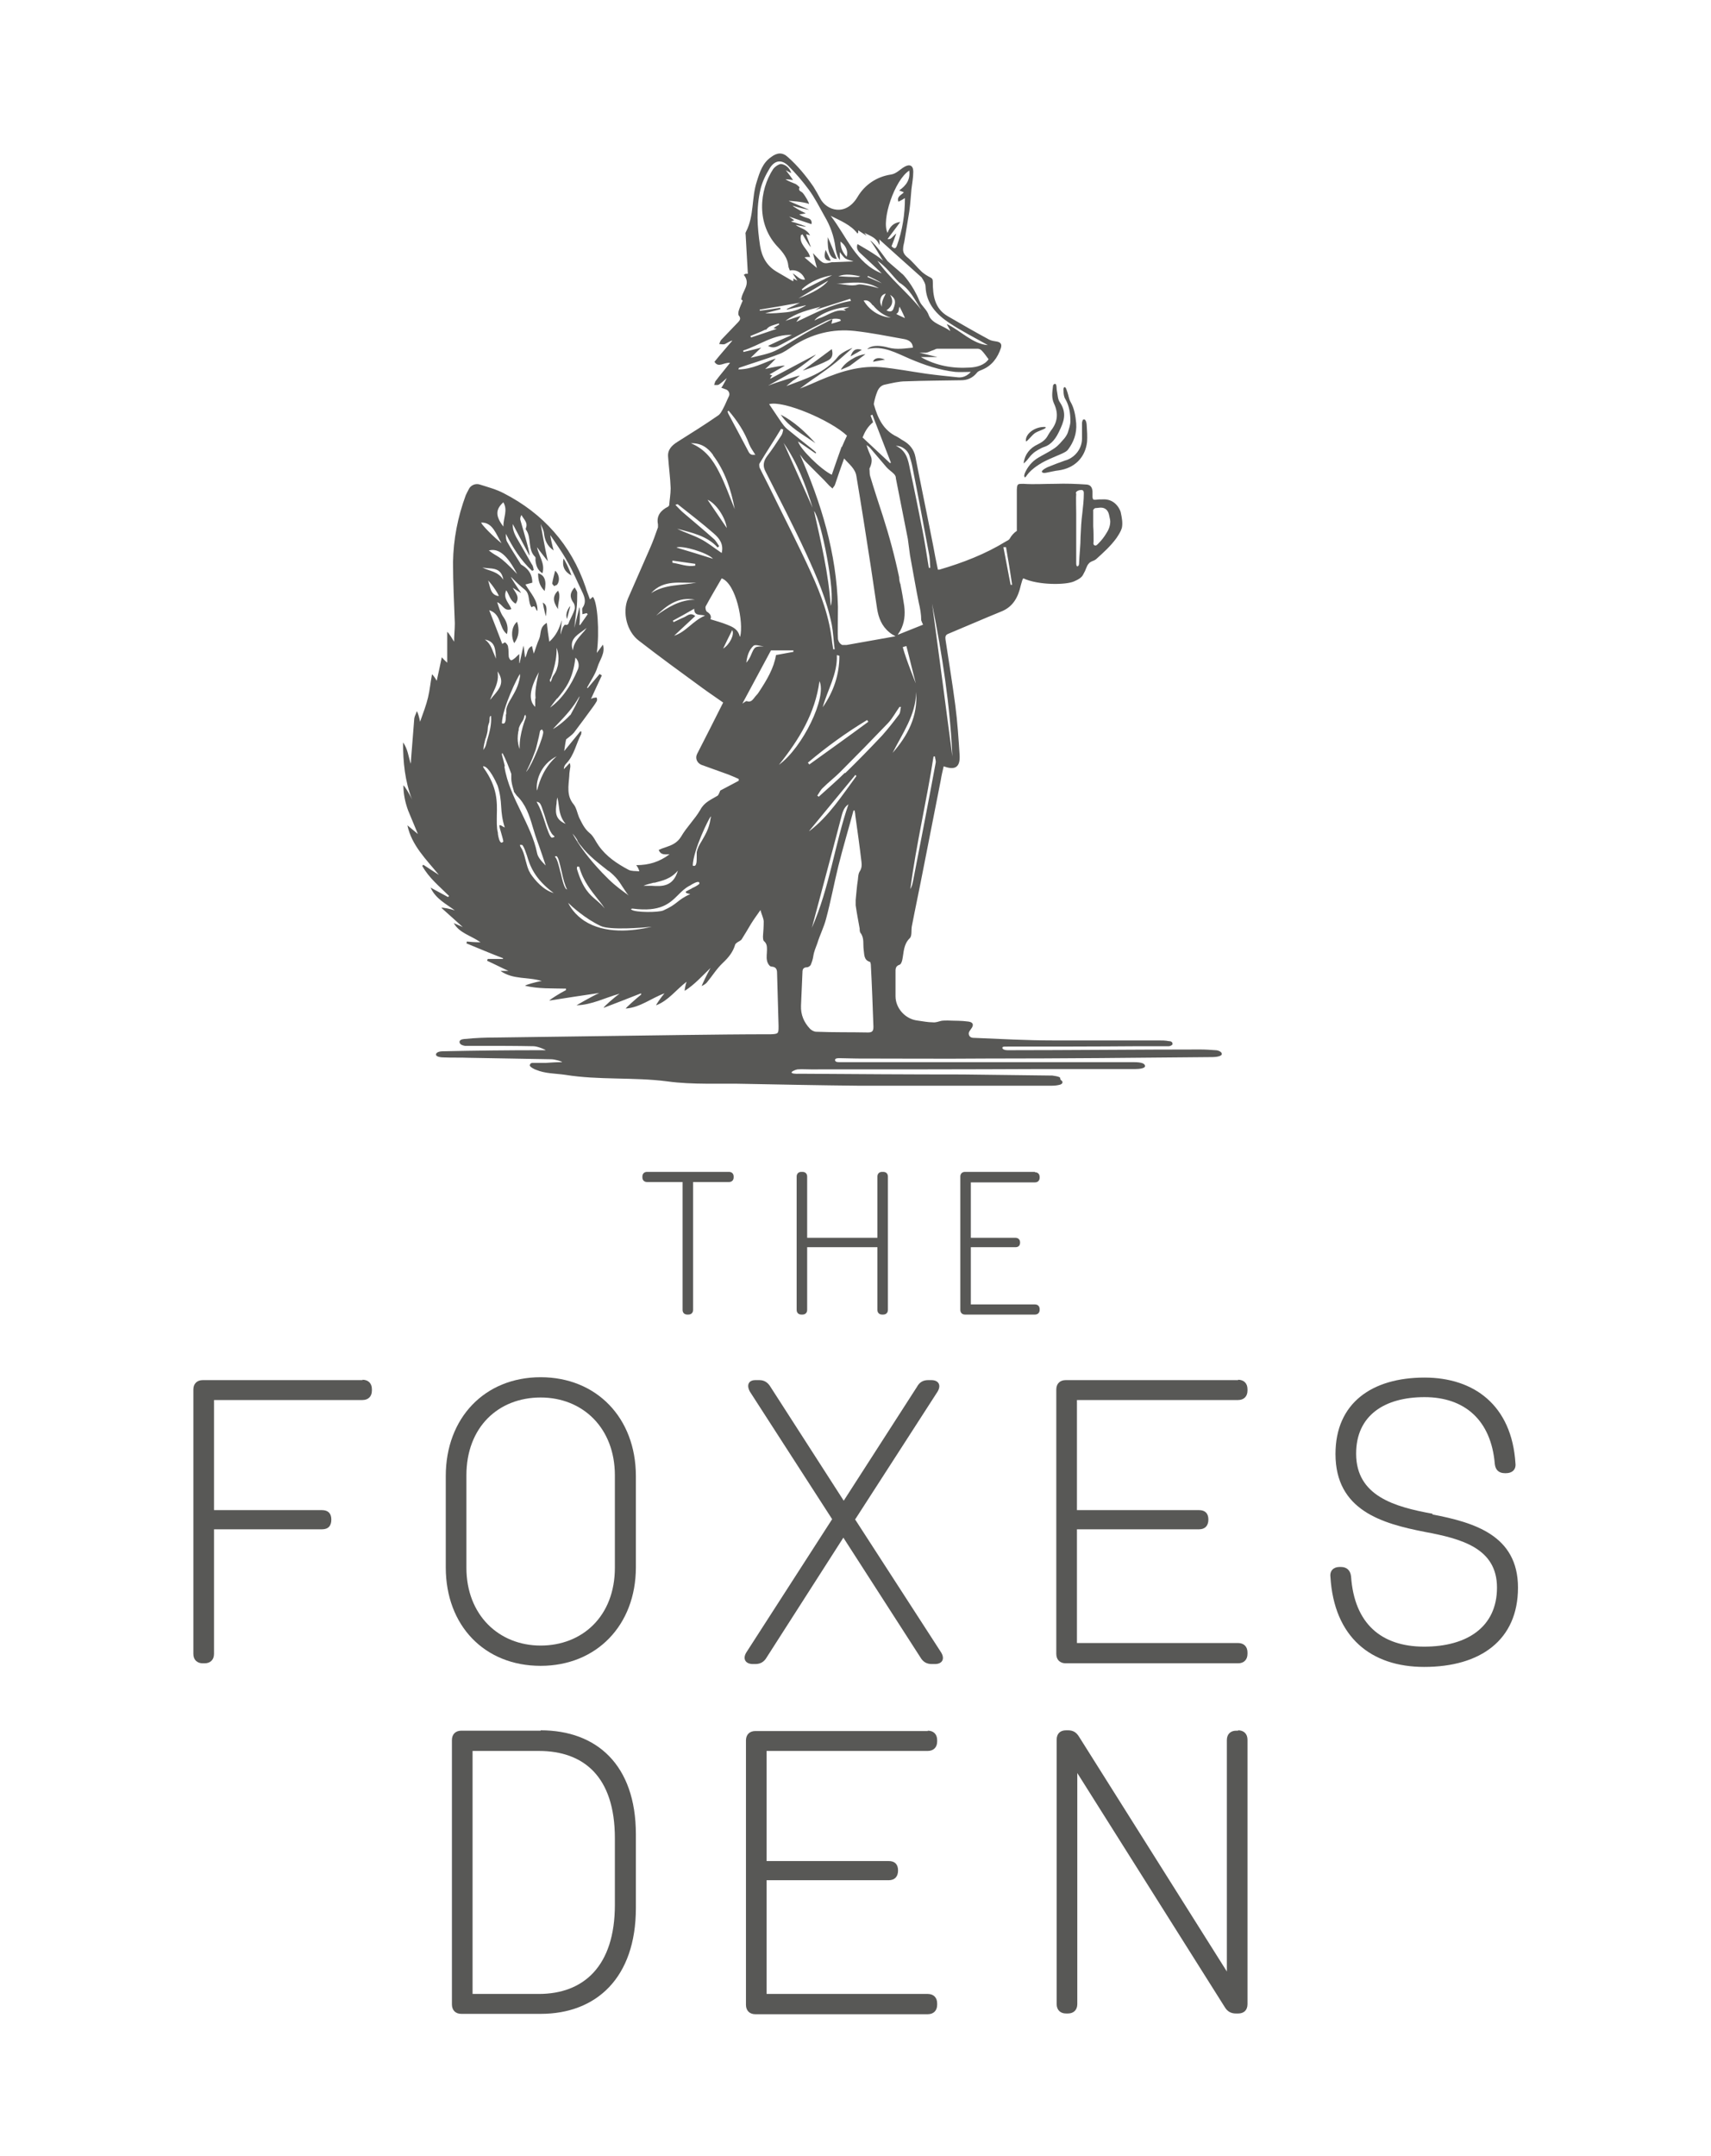 <?xml version="1.0" encoding="UTF-8"?>
<svg id="Layer_1" data-name="Layer 1" xmlns="http://www.w3.org/2000/svg" viewBox="0 0 47.25 59.53">
  <defs>
    <style>
      .cls-1 {
        fill: #585856;
      }
    </style>
  </defs>
  <path class="cls-1" d="M14.93,46c1.54,0,2.63-1.12,2.63-2.72v-2.52c0-1.61-1.09-2.73-2.63-2.73s-2.62,1.12-2.62,2.73v2.52c0,1.61,1.07,2.72,2.62,2.72ZM12.88,40.74c0-1.34.89-2.15,2.05-2.15s2.05.84,2.05,2.15v2.55c0,1.34-.9,2.15-2.05,2.15s-2.05-.84-2.05-2.15c0,0,0-2.55,0-2.55Z"/>
  <path class="cls-1" d="M23.62,41.95l2.27-3.52c.11-.18.03-.32-.17-.32h-.09c-.14,0-.24.06-.31.19l-2.02,3.14-2.02-3.14c-.07-.12-.17-.19-.31-.19h-.11c-.19,0-.25.14-.15.32l2.27,3.52-2.37,3.68c-.11.18-.02.32.18.32h.07c.14,0,.24-.06.31-.18l2.12-3.31,2.13,3.31c.07.12.17.18.31.18h.09c.2,0,.28-.14.17-.32l-2.38-3.68Z"/>
  <path class="cls-1" d="M34.19,38.11h-4.76c-.16,0-.26.1-.26.26v7.3c0,.16.1.26.26.26h4.76c.16,0,.26-.1.26-.26v-.04c0-.16-.1-.26-.26-.26h-4.45v-3.14h3.37c.17,0,.26-.1.26-.27s-.09-.26-.26-.26h-3.37v-3.04h4.45c.16,0,.26-.1.26-.26v-.04c0-.16-.1-.26-.26-.26h0Z"/>
  <path class="cls-1" d="M39.56,41.8c-1.05-.19-2.11-.49-2.11-1.66,0-1.06.79-1.56,1.89-1.56s1.84.63,1.94,1.85c.02.17.12.25.28.25h.03c.17,0,.28-.1.26-.27-.1-1.61-1.15-2.37-2.51-2.37-1.45,0-2.46.7-2.46,2.11,0,1.56,1.29,1.92,2.46,2.15,1.02.19,2,.45,2,1.54s-.83,1.63-2.01,1.63-1.93-.63-2.02-1.94c-.02-.17-.12-.26-.28-.26h-.04c-.16,0-.27.1-.25.27.1,1.67,1.12,2.49,2.59,2.49,1.55,0,2.59-.74,2.59-2.19s-1.22-1.8-2.36-2.02h0Z"/>
  <path class="cls-1" d="M20.14,32.36h-2.27c-.08,0-.13.05-.13.13v.02c0,.08.05.13.13.13h.98v3.53c0,.08.05.13.13.13h.03c.08,0,.13-.05.13-.13v-3.53h.99c.08,0,.13-.05.13-.13v-.02c0-.08-.05-.13-.13-.13h0Z"/>
  <path class="cls-1" d="M22.16,32.36h-.03c-.08,0-.13.05-.13.13v3.68c0,.08.05.13.13.13h.03c.08,0,.13-.05.13-.13v-1.73h1.94v1.73c0,.08.05.13.13.13h.03c.08,0,.13-.05.13-.13v-3.68c0-.08-.05-.13-.13-.13h-.03c-.08,0-.13.05-.13.13v1.69h-1.94v-1.69c0-.08-.05-.13-.13-.13Z"/>
  <path class="cls-1" d="M28.58,32.36h-1.93c-.08,0-.13.05-.13.13v3.68c0,.08.05.13.13.13h1.93c.08,0,.13-.05.13-.13v-.02c0-.08-.05-.13-.13-.13h-1.77v-1.58h1.23c.09,0,.13-.05.13-.13s-.05-.13-.13-.13h-1.23v-1.53h1.77c.08,0,.13-.05.13-.13v-.02c0-.08-.05-.13-.13-.13h0Z"/>
  <path class="cls-1" d="M14.93,47.79h-2.19c-.16,0-.26.1-.26.26v7.3c0,.16.1.26.26.26h2.19c1.55,0,2.63-1.01,2.63-2.92v-2.04c0-1.91-1.08-2.87-2.63-2.87h0ZM16.98,52.6c0,1.7-.87,2.46-2.1,2.46h-1.83v-6.71h1.83c1.23,0,2.1.7,2.1,2.41v1.84Z"/>
  <path class="cls-1" d="M34.19,47.79h-.05c-.16,0-.26.1-.26.26v6.39l-4.08-6.48c-.08-.13-.17-.18-.31-.18h-.05c-.17,0-.26.1-.26.26v7.3c0,.16.1.26.26.26h.05c.16,0,.26-.1.26-.26v-6.38l4.07,6.46c.07.12.17.18.31.18h.06c.16,0,.26-.09.26-.26v-7.3c0-.16-.1-.26-.26-.26h0Z"/>
  <path class="cls-1" d="M25.62,47.8h-4.76c-.16,0-.26.1-.26.26v7.3c0,.16.1.26.26.26h4.76c.16,0,.26-.1.26-.26v-.04c0-.16-.1-.26-.26-.26h-4.45v-3.14h3.37c.17,0,.26-.1.26-.27s-.09-.26-.26-.26h-3.37v-3.04h4.45c.16,0,.26-.1.26-.26v-.04c0-.16-.1-.26-.26-.26h0Z"/>
  <path class="cls-1" d="M10.01,38.11h-4.41c-.16,0-.26.1-.26.26v7.3c0,.16.1.26.26.26h.05c.16,0,.26-.1.26-.26v-3.44h2.98c.18,0,.26-.1.26-.27s-.09-.26-.26-.26h-2.98v-3.04h4.1c.16,0,.26-.1.26-.26v-.04c0-.16-.1-.26-.26-.26h0Z"/>
  <path class="cls-1" d="M29.43,12.71c-.17.06-.33.12-.5.19-.06.03-.14.07-.16.12,0,.01.01.06.14.03.11-.02.22-.05.32-.06.44-.06.74-.35.79-.79.01-.15,0-.3-.01-.45,0-.06-.02-.16-.07-.17-.01,0-.02,0-.04.02-.01.03-.02.05-.02.09,0,.14,0,.28,0,.42,0,.27-.18.51-.44.6h0Z"/>
  <path class="cls-1" d="M28.58,11.96c.09-.06.25-.1.29-.14.02-.02,0-.03-.02-.03-.27-.01-.54.19-.52.39.01.05.16-.16.25-.22h0Z"/>
  <path class="cls-1" d="M28.29,13.18c.06.02.04-.12.4-.35.2-.13.43-.21.65-.31.06-.03.12-.06.15-.1.16-.21.25-.45.23-.73-.02-.21-.05-.41-.16-.6-.04-.07-.05-.16-.08-.25-.02-.05-.04-.15-.08-.15-.03,0-.04.07-.03.11,0,.07.01.16.05.22.11.19.14.4.14.61,0,.1-.04.21-.07.31-.02.06-.06.12-.1.17-.08.09-.16.19-.26.26-.14.1-.31.18-.46.27-.17.1-.3.26-.37.43-.01.03-.03.09,0,.1h0Z"/>
  <path class="cls-1" d="M28.29,12.78c.14-.13.11-.15.26-.28.02-.02.19-.13.29-.16.21-.07.33-.26.41-.43.13-.27.22-.5.02-.8-.06-.08-.06-.2-.08-.3-.02-.07,0-.2-.05-.21-.05,0-.06.05-.06.05-.02.18-.05.33.03.5.12.26.1.5-.08.73-.03.04-.06.09-.09.14-.06.12-.16.19-.28.25-.22.1-.36.28-.39.51,0,0,0,0,0,.01,0,0,0,0,.01,0h0Z"/>
  <path class="cls-1" d="M29.27,29.75c-.06-.03-.14-.04-.21-.05-.82-.01-1.65-.02-2.47-.03-1.48,0-2.96-.01-4.45-.02-.09,0-.22.01-.27-.02s.09-.09.15-.1c.12-.01.25,0,.37,0,2.13,0,4.25,0,6.38-.01.26,0,.53,0,.79,0,.6,0,1.2,0,1.8,0,.11,0,.26-.02.26-.08,0-.11-.23-.11-.34-.11-1,0-2.01,0-3.01,0h-3.65c-.48,0-.96,0-1.44,0-.04,0-.12,0-.12-.06,0-.05.08-.05.12-.05.16,0,.32.01.49.01,1.18,0,2.37.01,3.56,0,2.09,0,4.18-.02,6.26-.04.08,0,.26-.02.25-.09,0-.06-.11-.1-.17-.1-.14-.01-.28-.02-.42-.02-1.61,0-3.71.02-5.32.02-.14,0-.15-.06-.15-.06,0-.04.04-.04.1-.04,1.23,0,2.45,0,3.68-.01.27,0,.55,0,.82,0,.03,0,.1-.03.1-.06,0-.07-.06-.08-.1-.08-.1-.02-.19-.02-.29-.02-.97,0-1.94,0-2.92,0-.72,0-1.43-.04-2.15-.07-.03,0-.06,0-.09-.01-.07-.02-.1-.11-.06-.17.01-.02.03-.04.04-.06.09-.11.07-.19-.06-.21-.22-.03-.36-.02-.58-.03-.03,0-.14,0-.18.01-.08.02-.15.05-.23.04-.14,0-.28-.03-.43-.05-.33-.04-.6-.34-.6-.67,0-.22,0-.44,0-.65,0-.09-.01-.18.11-.22.04-.01.07-.09.08-.15.04-.2.03-.41.2-.58.07-.06.04-.22.06-.33.1-.52.21-1.03.31-1.55.16-.83.33-1.66.49-2.49.02-.13.05-.25.08-.38.32.12.46.02.44-.31-.03-.46-.06-.92-.12-1.38-.08-.61-.18-1.21-.27-1.81-.01-.08,0-.13.08-.16.48-.2.96-.41,1.45-.61.34-.13.48-.41.55-.73.03-.1.04-.16.07-.19.4.19,1.18.19,1.41.08.23-.1.23-.17.27-.24.04-.06.07-.19.12-.24.06-.08.14-.07.21-.13.2-.18.4-.36.56-.58.06-.09.12-.18.15-.28.03-.14,0-.29-.03-.43,0-.02-.12-.39-.51-.36-.06,0-.12,0-.18.01-.07,0-.08,0-.09-.07,0-.05,0-.11,0-.16-.01-.12-.06-.18-.16-.19-.29-.02-.58-.03-.87-.02-.3,0-.59.02-.88,0-.16,0-.17,0-.18.16,0,.38,0,.76,0,1.14-.08.05-.15.13-.2.22-.02.03-.06.05-.1.07-.57.35-1.19.59-1.84.78-.01,0-.03,0-.04,0-.05-.23-.09-.44-.13-.66-.16-.82-.33-1.63-.49-2.45-.04-.21-.16-.35-.33-.45-.06-.03-.12-.08-.18-.11-.38-.18-.53-.51-.64-.9,0,0,.02-.15.09-.33.04-.11.11-.19.22-.21.19-.04.38-.09.57-.09.51-.02,1.02-.02,1.53-.03.17,0,.32-.06.44-.21.03-.04.09-.06.14-.08.27-.11.43-.33.52-.6.03-.1,0-.16-.12-.18-.07-.01-.14-.02-.2-.05-.39-.21-.77-.43-1.15-.65-.36-.21-.41-.57-.41-.94,0-.07-.01-.1-.07-.13-.08-.04-.16-.09-.23-.15-.14-.13-.26-.29-.41-.41-.08-.07-.12-.14-.11-.24,0-.08.03-.15.04-.23.04-.26.09-.53.13-.79.03-.21.04-.41.06-.62.02-.16.05-.32.05-.48,0-.17-.1-.22-.25-.13-.12.07-.22.19-.37.21-.39.06-.72.28-.92.62-.33.55-.86.37-1.03.04-.06-.11-.12-.22-.19-.33-.2-.29-.43-.57-.7-.81-.15-.14-.3-.13-.47,0-.23.16-.31.41-.39.67-.15.45-.07.95-.3,1.39-.01.02-.02.04-.01.07.02.35.04.71.06,1.06,0,0,0,.02,0,.03-.02,0-.03,0-.05,0-.02,0-.03.01-.06.03.21.26-.05.44-.07.68,0,0,.02.01.04.03-.04.1-.08.18-.11.28-.01.04-.02.1,0,.13.07.08.03.14-.02.19-.15.16-.31.32-.46.48-.03.03-.04.08-.06.12.05,0,.11.02.16,0,.06-.03.19-.11.2-.09-.16.19-.33.38-.49.58.11.18.26.01.43.03-.14.18-.27.33-.39.49-.03.03-.03.08-.05.12.04,0,.1.01.13-.01.08-.05.15-.12.22-.18,0,0-.09.18-.15.27.05.01.08.03.12.04.09.03.13.13.08.21-.05.1-.09.21-.14.3-.04.08-.09.18-.16.22-.36.25-.73.48-1.11.72-.16.1-.28.22-.26.42.02.29.06.57.07.86,0,.16-.03.32-.04.47,0,.01-.02.03-.03.04-.2.1-.33.25-.28.49,0,.02,0,.06,0,.08-.07.2-.14.4-.23.6-.2.46-.4.91-.6,1.37-.16.38-.03.91.3,1.16.58.45,1.17.88,1.76,1.31.19.14.39.27.57.4-.24.48-.48.95-.72,1.42-.06.12,0,.25.12.3.25.09.5.18.75.27.1.04.19.08.28.12,0,.02,0,.02,0,.05-.17.09-.34.18-.51.27,0,0-.04.11-.07.14-.18.11-.37.18-.48.39-.15.26-.38.48-.53.74-.11.18-.26.24-.44.3-.06.02-.12.04-.18.07.06.15.18.12.3.12-.28.21-.57.3-.92.3.05.06.09.16.08.17-.1-.01-.21,0-.29-.04-.32-.17-.62-.37-.83-.67-.08-.11-.14-.26-.24-.34-.15-.12-.22-.28-.3-.44-.05-.12-.07-.26-.15-.36-.2-.24-.14-.51-.12-.78,0-.09.02-.18.03-.26,0-.03,0-.06-.02-.1-.06.07-.11.12-.16.17,0-.07.03-.12.07-.16.22-.23.27-.55.41-.81,0-.02,0-.04.01-.06-.01,0-.02-.01-.03-.02-.14.17-.28.34-.45.55.02-.13.03-.22.05-.31,0-.02.03-.03.05-.05.06-.05.12-.09.17-.15.18-.24.36-.48.54-.73.03-.04.06-.09.09-.14.01-.02.01-.06,0-.09,0-.01-.05-.01-.07,0-.03,0-.05.01-.09.03.1-.22.2-.44.3-.65-.02-.01-.04-.02-.06-.04-.11.13-.22.26-.33.39,0,0-.01,0-.02-.01.1-.19.23-.37.29-.57.06-.2.22-.38.15-.62-.05.07-.1.14-.17.23.08-.58.02-1.42-.11-1.55-.02.02-.04.04-.08.07-.04-.12-.09-.23-.12-.34-.4-1.17-1.17-2.03-2.26-2.59-.21-.11-.44-.17-.66-.24-.12-.04-.26.02-.31.14-.03.06-.06.11-.08.16-.22.6-.34,1.21-.35,1.85,0,.56.03,1.12.05,1.68,0,.17-.02.34-.02.51,0,0-.16-.27-.19-.27v.85s-.09-.08-.15-.15c-.05.23-.09.43-.14.65-.04-.08-.12-.18-.13-.18-.04.21-.06.43-.11.64-.05.21-.13.42-.22.67-.02-.12-.07-.28-.09-.29-.02.07-.06.13-.07.2-.03.38-.06.76-.09,1.14,0,.04,0,.07-.01.11-.06-.2-.08-.41-.21-.59,0,.54.05,1.07.25,1.58-.06-.14-.22-.4-.24-.39,0,.24.05.47.13.69.09.22.18.43.27.65,0,0-.29-.24-.29-.24.12.56.52.94.87,1.37l-.43-.28s-.02.02-.03.03c.18.33.48.57.74.83,0,.01-.02.02-.03.03l-.48-.26c.14.31.43.45.67.63-.11-.04-.36-.09-.37-.07.19.17.38.34.59.53-.11-.05-.18-.08-.25-.11.16.28.47.34.74.53-.15,0-.27-.01-.38-.02,0,.02,0,.03-.01.05.34.14.67.28,1.01.41v.02h-.42s-.01.03-.02.05c.2.09.39.19.59.28,0,0-.15,0-.22,0,.35.25.77.16,1.14.28-.15.02-.46.11-.46.13.37.09.75.07,1.13.08,0,.01,0,.03,0,.04-.16.08-.46.27-.46.29.45-.07.89-.14,1.38-.21-.24.11-.63.34-.63.34.42-.01.79-.21,1.19-.32-.16.11-.45.37-.44.39.34-.13.68-.26,1.03-.4,0,0,0,.02.01.03-.15.12-.44.38-.43.39.4-.03.71-.29,1.07-.42-.09.1-.24.32-.23.33.34-.13.55-.43.84-.65-.03.08-.06.24-.05.25.27-.17.48-.41.71-.63-.09.16-.25.49-.24.5.05-.03.11-.06.14-.1.15-.18.27-.38.44-.54.16-.15.28-.3.34-.5,0-.02.03-.04.05-.06.04-.03.1-.05.13-.09.09-.14.17-.28.26-.43.08-.13.17-.25.26-.38.03.12.08.21.09.31,0,.14-.01.28-.02.41,0,.05,0,.12.03.14.08.07.08.15.08.24,0,.1-.02.2,0,.29.01.07.07.17.12.17.16.01.16.11.16.22.01.47.03.94.04,1.42,0,.21,0,.22-.21.23-.81,0-1.63.01-2.44.02-1.72.02-3.44.05-5.15.07-.29,0-.57.01-.86.04,0,0-.15,0-.15.08,0,.08.1.1.15.11.15,0,.31,0,.46,0,.48,0,.95,0,1.43.01.12,0,.34.1.34.11h-.14c-.9,0-1.81.01-2.71.03-.06,0-.18.02-.18.09s.16.08.23.08c.22.01.44,0,.67.01.76.01,1.52.03,2.28.04.1,0,.31.06.3.08-.15,0-.3.01-.44.02-.12,0-.24,0-.36,0-.03,0-.08,0-.09.07,0,.04.13.11.17.12.26.11.54.1.81.14.93.15,1.88.06,2.81.18.72.1,1.46.05,2.19.07,1.02.02,2.04.04,3.06.05,1.8,0,3.59,0,5.39,0,.07,0,.15-.01.22-.03.08-.03.08-.09.01-.13h0ZM30.18,14.11s.02-.07.07-.08c.06,0,.13-.02.19-.01.12.02.17.11.19.21.01.06.03.12.03.17,0,.13-.05.24-.11.33-.06.1-.13.19-.21.27-.03.03-.07.08-.11.06-.05-.02-.03-.07-.03-.12,0-.13,0-.27-.01-.41,0-.15,0-.29,0-.44h0ZM29.71,13.62c0-.06.09-.09.15-.09.07,0,.07.06.07.1,0,.18-.02.35-.04.53-.03.23-.04.44-.05.67,0,.23-.03.47-.04.7,0,.04,0,.1-.05.11-.03-.01-.03-.07-.03-.1,0-.45,0-.91,0-1.36,0-.1-.01-.46,0-.55h0ZM27.78,15.1c.06.35.12.7.17,1.05h-.04c-.07-.34-.13-.69-.2-1.04h.07ZM18.06,24.38c.23-.06.47-.11.66-.34-.13.45-.44.44-.73.42-.05,0-.09,0-.14,0-.03,0-.06,0-.08,0,.09-.04.19-.06.3-.09h0ZM15.94,23.21c.03.05.06.1.1.14.22.29.51.5.76.7h.01c.21.17.28.28.37.42.05.07.1.16.18.26-.03-.03-.06-.05-.09-.07-.26-.19-.37-.28-.64-.56-.36-.38-.62-.72-.82-1.08.05.05.1.12.14.19h0ZM16.72,25.12c-.08-.12-.17-.19-.26-.27-.18-.15-.36-.31-.52-.83-.02-.05,0-.08,0-.09,0,0,.02,0,.02,0,0,0,.01,0,.01,0,.02,0,.03.01.03.02.1.37.33.65.51.88.09.11.16.2.2.28h0ZM15.62,22.75c-.31-.13-.28-.35-.25-.57,0-.05.01-.11.02-.16.02.07.03.14.04.22.02.17.05.35.19.51ZM14.78,19.29c0,.06,0,.12,0,.23-.19-.18-.16-.48.1-.96-.11.48-.1.61-.09.73h0ZM14.79,20.71c.03-.1.06-.24.09-.36.02-.08.03-.17.04-.18,0,0,.01,0,.02-.01,0,0,.02-.02.02-.02h0s.02.01.04.06c.03.1-.31.93-.45,1.09,0,.01-.02.02-.02.02.03-.05.15-.29.26-.6h0ZM15.4,20.86c-.38.32-.5.72-.55.9,0,.03-.02.06-.02.07-.04-.2.06-.72.57-.96ZM15.39,19.29c.22-.27.43-.52.5-1.13l.02.02c.07.08.09.2.05.3-.2.48-.46.84-.77,1.06.07-.09.13-.18.2-.26h0ZM15.2,18.75s.18-.44.17-.83c0-.02,0-.03,0-.03.01.02.04.11.05.21.01.08,0,.25-.03.33-.02.09-.06.15-.09.2-.03.04-.05.08-.06.12-.02.06-.03.08-.04.08-.01,0-.02-.04-.01-.08h0ZM15.75,19.74c-.19.21-.43.37-.48.39.05-.05.1-.11.15-.16.19-.2.41-.43.58-.74,0,0,0,0,0,0,.01,0-.01.09-.25.52h0ZM16.07,17.5c-.11.13-.23.26-.25.46-.1-.28.08-.4.26-.53.04-.03.08-.06.12-.09-.04.06-.08.11-.13.16h0ZM14.69,15.59c-.12-.21-.24-.42-.36-.63-.09-.15-.18-.3-.17-.49.15.29.31.58.46.87.03-.03-.16-.67-.25-.98-.01-.04,0-.09.03-.14.06.12.19.21.12.37,0,0,0,.02,0,.03.17.22.04.55.26.76.02.02,0,.08.01.12.02.13.06.25.19.33.08-.27-.1-.47-.15-.72.1.14.3.39.3.39-.08-.34-.2-1.03-.2-1.03.03.08.08.16.09.24.02.2.09.37.27.49-.04-.13-.1-.41-.09-.42.16.24.33.47.47.73.16.28.28.57.42.86.06.13.1.27,0,.41-.03.04,0,.11-.01.18.05-.01.09-.02.12-.03,0,0,.02.02.03.03-.07.1-.14.2-.21.3,0,0-.02,0-.02,0,.02-.16.02-.49,0-.49-.05.19-.09.38-.14.57,0,0,.04-.35.06-.52.02-.15.02-.3.02-.45,0-.05-.04-.09-.07-.15-.14.15-.14.28-.03.43.03.04.04.12.03.17-.03.11-.09.21-.14.32-.03.05-.02.14-.13.11-.01,0-.06.07-.07.11-.02.05-.03.1-.05.16-.01,0,.04-.39.03-.39-.06.22-.15.42-.34.59-.03-.18-.05-.34-.07-.52-.21.12-.15.3-.21.44-.06.13-.1.28-.15.41-.01-.05-.03-.12-.05-.21-.15.07-.12.22-.19.32-.01-.11-.03-.22-.04-.33-.01,0-.11.48-.11.48,0,0-.01,0-.01,0v-.25c-.06.05-.09.09-.13.12-.03.02-.07.06-.1.05-.03-.01-.05-.06-.06-.09-.01-.09,0-.19-.02-.28,0-.04-.04-.09-.08-.12-.01-.01-.07.04-.08.04-.11-.29-.23-.6-.36-.93.35.11.26.49.49.66.04-.17.01-.31-.09-.46-.09-.12-.13-.27-.18-.42.15.05.19.27.39.19-.05-.16-.24-.29-.14-.52.09.13.1.28.26.37.13-.19-.01-.3-.08-.44.07.05.23.15.23.14-.1-.14-.29-.43-.28-.44.12.12.24.24.38.35.16.13.08.34.19.49.12-.09.1.07.16.1.02-.29-.19-.49-.33-.73.07-.02.12-.03.19-.05,0-.21-.09-.36-.26-.47-.03-.02-.06-.03-.07-.06-.12-.2-.25-.39-.36-.59-.04-.06-.04-.14-.04-.23.19.38.41.73.72,1.02.02,0,.03-.01.05-.02-.01-.05-.02-.1-.04-.14h0ZM13.97,19.73c0,.1,0,.2-.04.24-.02.01-.04.02-.07,0,.02-.44.44-1.29.5-1.36,0,.01,0,.03,0,.05,0,0,0,.01,0,.02-.04.27-.15.44-.24.6-.07.11-.12.21-.14.31,0,.03,0,.08,0,.13h0ZM14.32,20.14c.02-.09.06-.15.09-.2.03-.04.05-.08.06-.12.01-.06.03-.08.04-.08h0s.02.04.01.08c0,0-.18.44-.17.83,0,.02,0,.03,0,.03-.01-.02-.04-.11-.05-.21-.01-.08,0-.25.03-.33h0ZM13.9,16.01c-.15-.24-.4-.24-.58-.34.22.05.52-.04.58.34ZM13.5,15.2c.27-.07.51.13.78.65-.54-.57-.52-.44-.78-.65ZM13.77,16.46c-.23-.03-.23-.25-.29-.43.12.12.31.41.29.43ZM13.69,18.07s0,.08.01.12c-.03-.05-.04-.1-.07-.16-.05-.13-.1-.27-.24-.37.27.05.28.24.3.41h0ZM13.41,20.4c.03-.1.06-.2.06-.28,0-.06.02-.12.04-.17,0-.02.01-.05.01-.08,0-.04,0-.09.03-.1,0,0,0,0,0,0,0,0,0,0,.01,0,.02.23-.04.45-.11.68-.01.04-.02.08-.03.12-.02.07-.06.12-.07.14,0-.09.03-.21.06-.33h0ZM13.53,19.34c.02-.07.06-.15.09-.22.08-.17.16-.35.12-.58.21.3.05.48-.1.66-.04.04-.07.09-.11.13h0ZM13.9,13.87c.13.22,0,.42,0,.67-.22-.29-.22-.47,0-.67ZM13.85,15c-.21-.16-.58-.54-.56-.57.32-.01.41.33.56.57ZM13.92,22.84s-.03-.01-.04-.02c-.04-.03-.08-.04-.09-.03,0,0,0,0,0,.02.01.06.03.12.05.19.02.08.05.16.06.24-.02.02-.04.03-.05.03-.06-.01-.09-.17-.1-.24,0-.01,0-.02,0-.03-.04-.16-.03-.32-.03-.49.01-.36.02-.77-.36-1.3-.02-.03-.02-.04-.02-.05,0,0,0,0,.01,0,0,0,0,0,.01,0,.14.02.33.41.38.53.07.21.09.4.1.58.01.18.03.37.1.58h0ZM13.94,21.15c-.01-.05-.03-.11-.04-.16-.01-.05-.03-.1-.04-.15,0-.02,0-.04.01-.04,0,0,0,0,0,0h.01c.09.17.17.38.24.57h0s0,.08,0,.11c0,0,0,.01,0,.02,0,.11.04.24.07.34v.02s.05.07.08.11c.25.24.35.55.44.86.01.04.03.09.04.13.04.14.09.27.14.41.06.17.12.35.18.53,0,0-.01-.01-.02-.02-.09-.09-.2-.21-.22-.33-.08-.4-.27-.77-.44-1.13-.19-.39-.39-.8-.46-1.25h0ZM14.64,24.1c-.06-.08-.09-.22-.13-.36-.03-.13-.07-.26-.12-.33-.04-.06-.03-.08-.03-.08,0,0,.01,0,.02,0,.02,0,.04,0,.05.01.05.07.08.17.12.28.08.27.2.64.74,1.04-.28-.08-.51-.34-.65-.55h0ZM15.31,23.11s-.04.02-.07.02c-.05,0-.13-.23-.2-.45-.06-.19-.13-.38-.2-.5-.01-.01-.02-.04-.02-.04,0,0,0,0,0,0,0,0,.03,0,.06.02.06.02.1.19.16.36.07.23.15.5.27.57,0,0,0,.02,0,.03h0ZM15.48,24.1c-.05-.21-.1-.41-.16-.44.01-.01.03-.02.04-.02.06.01.1.22.15.43.04.19.09.38.15.49-.07,0-.13-.25-.18-.47h0ZM16.14,25.43c-.26-.17-.4-.39-.45-.5.09.09.47.44.9.64.26.12,1.14.05,1.41.02-.55.13-1.3.2-1.86-.16h0ZM19.11,24.53c-.06.03-.12.06-.17.09,0,0,0,.01,0,.02,0,.02.04.03.08.04.02,0,.04.01.04.01h0c-.2.09-.28.16-.37.23-.09.07-.17.13-.37.22-.13.06-.78.06-.88-.02-.01,0-.02-.02-.01-.02,0,0,.02-.01.03-.01h.01c.77.1,1.02-.14,1.26-.38.09-.09.18-.18.31-.25,0,0,.01,0,.02-.01.06-.04.2-.12.24-.09.01,0,.02.03.01.05-.06.05-.14.09-.21.12h0ZM19.62,22.6s0,.01,0,.02c-.04.27-.15.44-.24.6-.07.11-.12.21-.14.31,0,.03,0,.08,0,.13,0,.1,0,.2-.04.24-.02.01-.04.02-.07,0,.02-.44.44-1.29.5-1.36,0,.01,0,.03,0,.05h0ZM23.97,28.51c-.48-.01-.95,0-1.43-.02-.06,0-.13-.04-.17-.08-.17-.18-.26-.39-.25-.64.01-.31.03-.61.04-.92,0-.08.02-.14.13-.14.03,0,.09-.04.1-.07.03-.07.06-.16.07-.24.02-.13.07-.24.11-.35.07-.23.18-.44.24-.67.13-.48.22-.97.34-1.46.13-.52.28-1.02.42-1.54h.03s.02.09.02.14c.06.43.12.85.17,1.28.01.09.01.16-.04.25-.05.07-.05.16-.06.25-.03.18-.04.37-.06.55,0,.05,0,.1,0,.15.03.21.07.42.11.64,0,.04,0,.1.03.13.1.14.06.3.08.45.02.13,0,.29.17.34.02,0,.03.07.03.11.03.56.05,1.12.07,1.68,0,.12-.03.16-.15.16h0ZM20.98,12.93s-.03-.11,0-.14c.19-.32.4-.63.59-.95l.06.02c-.01.05-.02.11-.05.16-.13.2-.26.4-.4.58-.1.14-.12.27-.04.42.38.75.77,1.5,1.12,2.26.29.63.57,1.28.71,1.97.04.22.05.46.08.68h-.04c-.01-.06-.02-.13-.03-.19-.07-.68-.3-1.31-.58-1.92-.35-.77-.74-1.52-1.11-2.28-.1-.21-.21-.41-.31-.62h0ZM21.09,17.85c-.25,0-.25,0-.36.26-.03.07-.07.13-.12.19.02-.18.07-.35.2-.47.05-.04.19.01.28.02h0ZM23.14,16.75c-.04-1.48-.46-2.85-1.05-4.2.05.06.09.13.15.19.17.17.34.34.51.51.05.05.1.11.15.16.03.03.06.05.09.08.02-.04.06-.07.07-.11.08-.24.16-.47.25-.72.13.15.31.28.34.49.14.83.27,1.67.4,2.51.06.38.11.76.17,1.14.04.26.13.49.34.66.03.03.11.08.17.11-.44.08-1.35.24-1.35.24-.04,0-.08,0-.12,0-.07-.03-.11-.1-.12-.17-.01-.1,0-.6,0-.87h0ZM22.94,16.73c-.06-.9-.27-1.76-.46-2.62.2.24.6,2.3.46,2.62ZM22.44,14.02c-.27-.6-.53-1.19-.8-1.79.38.55.61,1.16.8,1.79ZM23.24,12.34c-.09.25-.18.51-.27.77-.31-.15-.89-.73-.93-.92.16.11.32.22.48.33,0,0,.01-.01.02-.02-.03-.03-.06-.06-.1-.09-.24-.19-.48-.38-.71-.57-.06-.05-.11-.12-.16-.19-.11-.16-.22-.33-.33-.49.39-.11,1.69.44,2.15.87-.05.11-.1.21-.14.31h0ZM23.11,18.09s.05.01.07.02c0,.52-.16.99-.46,1.42.13-.48.41-.91.39-1.44ZM23.95,19.89s.02.03.03.04c-.54.4-1.09.79-1.63,1.18l-.04-.05c.52-.44,1.06-.83,1.64-1.18h0ZM22.35,22.94c.42-.51.85-1.03,1.27-1.54.01,0,.02.02.03.03-.4.54-.76,1.11-1.3,1.52ZM23.43,22.21c-.38,1.11-.52,2.3-1.01,3.41.27-1.02.54-2.01.8-3.01.04-.15.07-.31.21-.4h0ZM23.33,21.34c-.23.23-.48.44-.72.66l-.04-.03c.05-.07.09-.16.16-.22.15-.15.32-.28.47-.43.45-.45.89-.9,1.33-1.36.12-.13.21-.3.31-.44h.04c-.02.07-.01.16-.06.22-.15.2-.3.39-.46.57-.33.35-.67.7-1.02,1.04h0ZM24.65,20.79c.27-.54.64-1.04.65-1.68.05.67-.23,1.2-.65,1.68ZM24.93,17.87s.09-.03.1-.03c.09.34.17.69.26,1.03,0,0-.27-.66-.36-1ZM25.84,21.06c-.2,1.08-.41,2.16-.62,3.24-.02.09-.03.17-.08.25.16-1.23.45-2.43.64-3.66h.04c0,.06.03.11.02.17ZM26.3,20.89c-.18-1.38-.37-2.8-.56-4.22.28,1.41.5,2.82.56,4.22h0ZM25.11,12.57c.03.1.06.19.08.29.16.8.31,1.61.46,2.41.03.13.03.27.04.41h-.04c-.06-.36-.11-.71-.18-1.06-.11-.55-.22-1.11-.34-1.66-.05-.25-.09-.51-.39-.65.17,0,.32.12.37.26ZM24.74,13.21c.11.56.22,1.12.33,1.67,0,0,.06.45.06.45,0,0,.2,1.12.24,1.3.04.17.07.33.07.5,0,0,.03.08.05.12l-.7.28s.04-.07.07-.11c.12-.22.14-.45.11-.69-.03-.19-.06-.38-.1-.57,0-.01,0-.03-.01-.04-.02-.06-.03-.12-.03-.18-.12-.57-.27-1.13-.45-1.69-.12-.37-.24-.73-.35-1.1-.02-.06-.01-.12-.02-.21.07-.14.08-.26.03-.36-.07-.15-.11-.29-.11-.29.03.02.06.04.09.07.15.18.31.36.46.54.06.07.14.12.2.18.03.03.06.07.06.12h0ZM24.61,12.77s-.02.01-.03.02c-.25-.23-.5-.47-.76-.71.06-.15.14-.3.29-.42-.02-.05-.04-.12-.07-.19.02,0,.03-.01.05-.02.17.44.34.88.51,1.32h0ZM27.3,9.92c-.11.16-.32.22-.52.23-.47.03-.93-.05-1.35-.29h.46s-.5-.12-.5-.12c.06,0,.12,0,.18,0,.07-.01.13-.05.2-.07.04-.01.07-.04.11-.04.37,0,.75,0,1.12,0,.04,0,.08.02.11.05.07.07.12.15.19.24h0ZM24.23,7.2c.24.16.41.41.6.6.3.18.43.48.61.75-.37-.47-.88-.87-1.21-1.35h0ZM24.98,8.78c-.08-.04-.14-.06-.23-.11.09-.05.06-.13.09-.2.06.1.15.31.15.31h0ZM23.35,8.57s-.02.01-.02.01c-.27-.05-.48.14-.71.21-.04.01-.08.04-.13.06.12-.18.64-.38.97-.37-.05.02-.11.04-.17.06.03.01.05.02.07.03ZM21.99,8.89c.05-.07.1-.14.13-.17-.1.03-.25.08-.43.14.31-.23.64-.3.97-.39-.04.03-.08.05-.15.09.34-.11.66-.21.97-.31,0,.02.01.04.02.06-.54.09-1.02.35-1.51.58h0ZM21.55,8.5c-.19.03-.38.06-.57.08,0-.01,0-.02,0-.03.18-.03.36-.06.54-.09.2-.04.4-.07.57-.1-.1.05-.23.11-.36.17v.02c.17-.04.35-.08.52-.12,0,0,0,0,0,.01-.07.04-.15.08-.22.11-.09.03-.19.06-.29.07-.2.02-.4.04-.61.03.14-.04.28-.07.42-.11,0,0,0-.02,0-.02h0ZM22.87,7.75c-.11.16-.42.34-.82.49.27-.16.53-.32.82-.49ZM22.14,7.99c.25-.23.55-.34.84-.39-.25.13-.54.27-.82.42,0-.01-.01-.02-.02-.03h0ZM23.09,7.84c.4-.03.8-.11,1.18.12-.11-.03-.22-.06-.33-.08-.08-.01-.17-.04-.25-.02-.21.06-.4-.03-.61-.02ZM23.15,7.63c.2-.08.4-.04.61,0-.02,0-.04.02-.07.02-.18,0-.36-.01-.54-.02h0ZM23.95,7.66s.02-.04.02-.04c.13.06.26.12.38.2-.13-.06-.26-.11-.39-.17h0ZM24.46,8.11c-.08.15-.11.23-.11.36-.04-.09-.06-.16-.02-.26.03-.07.1-.1.13-.1ZM24.11,8.43c.13.16.29.28.49.34-.31-.02-.59-.2-.75-.47.12-.03.19.05.25.13h0ZM24.48,8.57c.16-.11.21-.25.1-.43.15.1.17.19.09.39-.02.06-.08.1-.19.04h0ZM25.11,4.71c.03.25-.08.41-.28.55.05.02.09.03.13.05-.07.08-.2.11-.15.26.06-.03.12-.06.18-.1,0,.46-.07.89-.22,1.31-.04.12-.1.07-.15.02.05-.12.09-.24.13-.35-.01,0-.09.08-.13.12-.03.03-.07.04-.11.03.11-.15.23-.3.35-.47-.17.02-.28.11-.35.3-.18-.35.2-1.47.6-1.72h0ZM23.7,6.42v-.06c.08.05.15.1.23.15-.01-.02-.03-.04-.06-.08.18.09.34.14.41.33.02,0,0-.14,0-.15,0,0,.93.84,1.17,1.05.05.08.11.17.11.26.02.47.31.77.66,1,.33.22.69.4,1.06.61-.42-.03-.75-.4-1.13-.58-.01.01.1.17.09.19-.19-.15-.5-.2-.59-.43-.05-.16-.2-.26-.26-.4-.17-.43-.47-.76-.48-.75-.13-.12-.27-.23-.4-.35-.03-.03-.33-.48-.48-.57.16.21.26.42.36.56-.19-.17-.66-.43-.71-.46-.05.14.04.22.12.29.18.17.37.34.55.52-.71-.27-.98-1.04-1.41-1.59.26.13.56.25.74.49h0ZM23.38,7.09c-.12-.13-.17-.26-.17-.42.15.11.22.27.17.42ZM21,5.23c.05-.21.15-.41.26-.59.14-.22.33-.24.51-.06.2.2.39.42.56.65.17.23.3.49.44.74.16.27.26.55.3.86.01.08.03.16.06.24.01.04.04.07.06.11.01,0,0-.15,0-.22.06.07.1.14.16.18.07.04.15.05.22.08-.11,0-.47.02-.53.02-.02,0-.05,0-.07,0-.1.02-.2.06-.29-.02-.02-.01-.03-.03-.05-.04-.06-.06-.12-.13-.18-.19.03.13.07.26.11.41-.13-.11-.24-.2-.34-.29,0-.01.11-.02.15-.01-.04-.21-.32-.35-.25-.61.01,0,.03-.01.04-.02,0,0,.21.36.23.35-.04-.12-.09-.23-.13-.35.02,0,.05.01.11.03-.09-.18-.27-.19-.4-.29.1.02.19.04.29.05,0-.01-.27-.11-.41-.14.01-.02.07-.02.08-.04-.03-.02-.14-.1-.14-.1.2.07.41.14.62.21.02-.11-.04-.15-.12-.17-.07-.02-.15-.05-.22-.1,0,0,.17-.02.18-.03-.12-.05-.36-.19-.36-.21.15.05.45.12.45.11-.19-.08-.37-.16-.56-.24,0-.01.4.02.56.08.01-.02-.1-.22-.17-.3-.04-.05-.14-.05-.09-.16,0,0-.07-.07-.11-.09-.09-.04-.19-.07-.28-.13.06,0,.12.01.21.02-.07-.1-.12-.17-.2-.27.07.04.11.06.15.08-.04-.14-.15-.23-.27-.25-.06-.01-.18.07-.23.14-.38.58-.48,1.52.14,2.16.14.15.26.3.28.51,0,.04.03.09.04.13.18-.04.36.07.42.25-.15.02-.22-.11-.34-.17.04.06.07.11.13.2-.06-.03-.08-.04-.11-.06v.07s-.03,0-.04-.01c-.14-.08-.27-.16-.41-.24-.28-.16-.42-.41-.47-.72-.08-.52-.11-1.04.01-1.56h0ZM21.15,9.11s.06-.07.1-.09c.08-.04.17-.06.26-.09,0,.01,0,.02.01.03-.05.03-.1.06-.16.1.05.01.07.02.09.02-.23.08-.47.16-.71.24,0-.01-.01-.03-.02-.04.14-.06.28-.11.42-.18h0ZM21.89,9.24c-.23.1-.45.2-.68.31.13.08.24.03.35-.03.4-.21.79-.43,1.2-.63.13-.07.29-.12.45-.07,0,.01,0,.03.01.04-.08.03-.16.05-.26.08.01-.04.02-.06.03-.13-.27.14-.52.26-.76.4-.28.16-.54.34-.83.48-.2.09-.43.13-.67.19.11-.11.21-.2.29-.28-.15.04-.32.08-.49.12,0-.01,0-.03-.01-.04.45-.14.84-.46,1.36-.43h0ZM20.4,10.16c.37-.13.75-.24,1.11-.38.14-.05.26-.14.38-.22.52-.34,1.1-.49,1.72-.42.45.05.89.14,1.34.22.12.02.25.07.26.24-.22.02-.44.06-.67,0-.46-.13-.59.04-.59.04.44-.11.8.11,1.18.27.4.17.81.31,1.25.36.13.01.27,0,.43,0-.11.12-.23.16-.35.15-.29-.03-.59-.06-.88-.1-.42-.06-.83-.14-1.25-.18-.69-.06-1.31.19-1.92.46-.1.04-.21.09-.32.13,0,0,.32-.24.49-.35.17-.12.34-.24.5-.37.16-.13.31-.27.46-.4,0-.01-.3.12-.39.23-.37.47-.91.62-1.43.82,0-.01.12-.1.18-.15.07-.04.13-.09.19-.14,0-.01-.6.17-.88.28,0,0,.47-.26.7-.39.22-.13.63-.46.62-.47-.42.22-.84.45-1.26.67,0-.01.02-.07.06-.09-.03-.01-.05-.02-.08-.03.14-.08.28-.16.42-.24,0-.02-.34.04-.54.09.12-.1.29-.28.29-.29-.34.12-.65.3-1.03.3.01-.02.01-.04.02-.04h0ZM19.69,12.57c.33.44.5.95.6,1.49-.14-.34-.26-.69-.43-1.02-.17-.34-.39-.64-.78-.8.29-.01.47.13.61.32ZM20.07,14.58c-.18-.27-.35-.51-.53-.78.23.1.49.48.53.78ZM18.71,13.92c.34.27.68.53,1,.81.15.13.28.29.22.54-.21-.14-.39-.29-.59-.39-.21-.11-.43-.17-.64-.28.4.11.82.19,1.12.52l.04-.04c-.05-.07-.09-.15-.15-.2-.28-.25-.57-.49-.85-.73-.07-.06-.13-.13-.21-.21.03,0,.04-.02.04-.01h0ZM19.69,15.43c-.35-.11-.67-.21-1.01-.31.15-.07.86.14,1.01.31ZM18.57,15.48l.63.09s0,.04,0,.05c-.22.04-.42-.05-.63-.08,0-.02,0-.04,0-.06ZM19.23,16.09c-.42.08-.87.04-1.25.29.35-.39.81-.27,1.25-.29ZM19.19,16.56c-.41,0-.75.21-1.07.44.3-.29.62-.53,1.07-.44ZM18.6,17.57c.2-.19.4-.37.6-.56-.14-.11-.22,0-.32.04-.1.04-.19.09-.28.13,0-.01-.01-.02-.02-.04.19-.1.38-.21.59-.33,0,.21.17.15.3.19-.34.14-.53.46-.87.56h0ZM19.97,17.91c.08-.17.16-.33.25-.51.07.12-.07.4-.25.51ZM20.43,17.58c-.05-.21-.2-.27-.35-.33s-.3-.1-.46-.15c.03-.08,0-.15-.1-.21-.03-.02-.05-.12-.03-.15.14-.26.29-.51.44-.77.4.15.61,1.22.51,1.61h0ZM20.11,11.41s-.01-.03-.02-.05c.01,0,.02-.01.03-.02.24.28.44.58.57.93.04.1.11.19.17.29-.04-.01-.12.03-.18-.07-.19-.36-.38-.72-.58-1.09h0ZM21.43,18.09c-.06.36-.25.68-.46,1-.03.05-.07.1-.11.14-.06.07-.11.18-.24.13-.03,0-.07.04-.12.07.27-.5.53-.99.79-1.47h.62s0,.02,0,.04c-.16.03-.32.06-.49.09h0ZM21.51,21.12c.56-.7,1-1.42,1.12-2.31.21.44-.46,1.83-1.12,2.31Z"/>
  <path class="cls-1" d="M22.52,12.24c-.28-.31-.59-.6-.96-.79.24.36.62.55.96.79Z"/>
  <path class="cls-1" d="M22.87,9.95c.09-.05.15-.13.1-.31-.28.21-.54.4-.8.59,0,.01.48-.16.7-.28Z"/>
  <path class="cls-1" d="M15.41,16.82c-.01-.19.09-.35,0-.51-.15.15-.15.29,0,.51Z"/>
  <path class="cls-1" d="M15.78,15.89c-.06-.18-.2-.47-.22-.46-.04.21.03.36.22.46Z"/>
  <path class="cls-1" d="M14.99,16.64s.04.26.09.38c0-.14.06-.3-.09-.38Z"/>
  <path class="cls-1" d="M14.86,15.83c0,.18.03.34.18.49.06-.28,0-.44-.18-.49Z"/>
  <path class="cls-1" d="M15.66,17.09c.03-.13.06-.24.09-.35-.02,0-.16.19-.09.35Z"/>
  <path class="cls-1" d="M15.31,16.18s.05-.02.07-.03c.08-.09.08-.28-.05-.39-.03.12-.06.23-.08.35,0,.02.04.06.06.08Z"/>
  <path class="cls-1" d="M24.11,9.99c.11-.02.23-.04.33-.06-.16-.07-.3-.05-.33.06Z"/>
  <path class="cls-1" d="M14.2,17.76c.13-.17.15-.37.08-.59-.15.12-.18.39-.08.59Z"/>
  <path class="cls-1" d="M23.8,9.66c-.16-.05-.25,0-.31.18.1-.06.2-.11.31-.18Z"/>
  <path class="cls-1" d="M23.22,10.21c.1-.04.18-.07.25-.11h0c.14-.1.28-.21.43-.32-.24.02-.58.23-.68.43h0Z"/>
  <path class="cls-1" d="M22.94,7.2c-.04-.1-.09-.19-.14-.3-.06.21-.02.3.14.3Z"/>
  <path class="cls-1" d="M23.11,7.15c-.08-.2-.16-.4-.25-.6-.02.4.07.6.25.6Z"/>
</svg>
